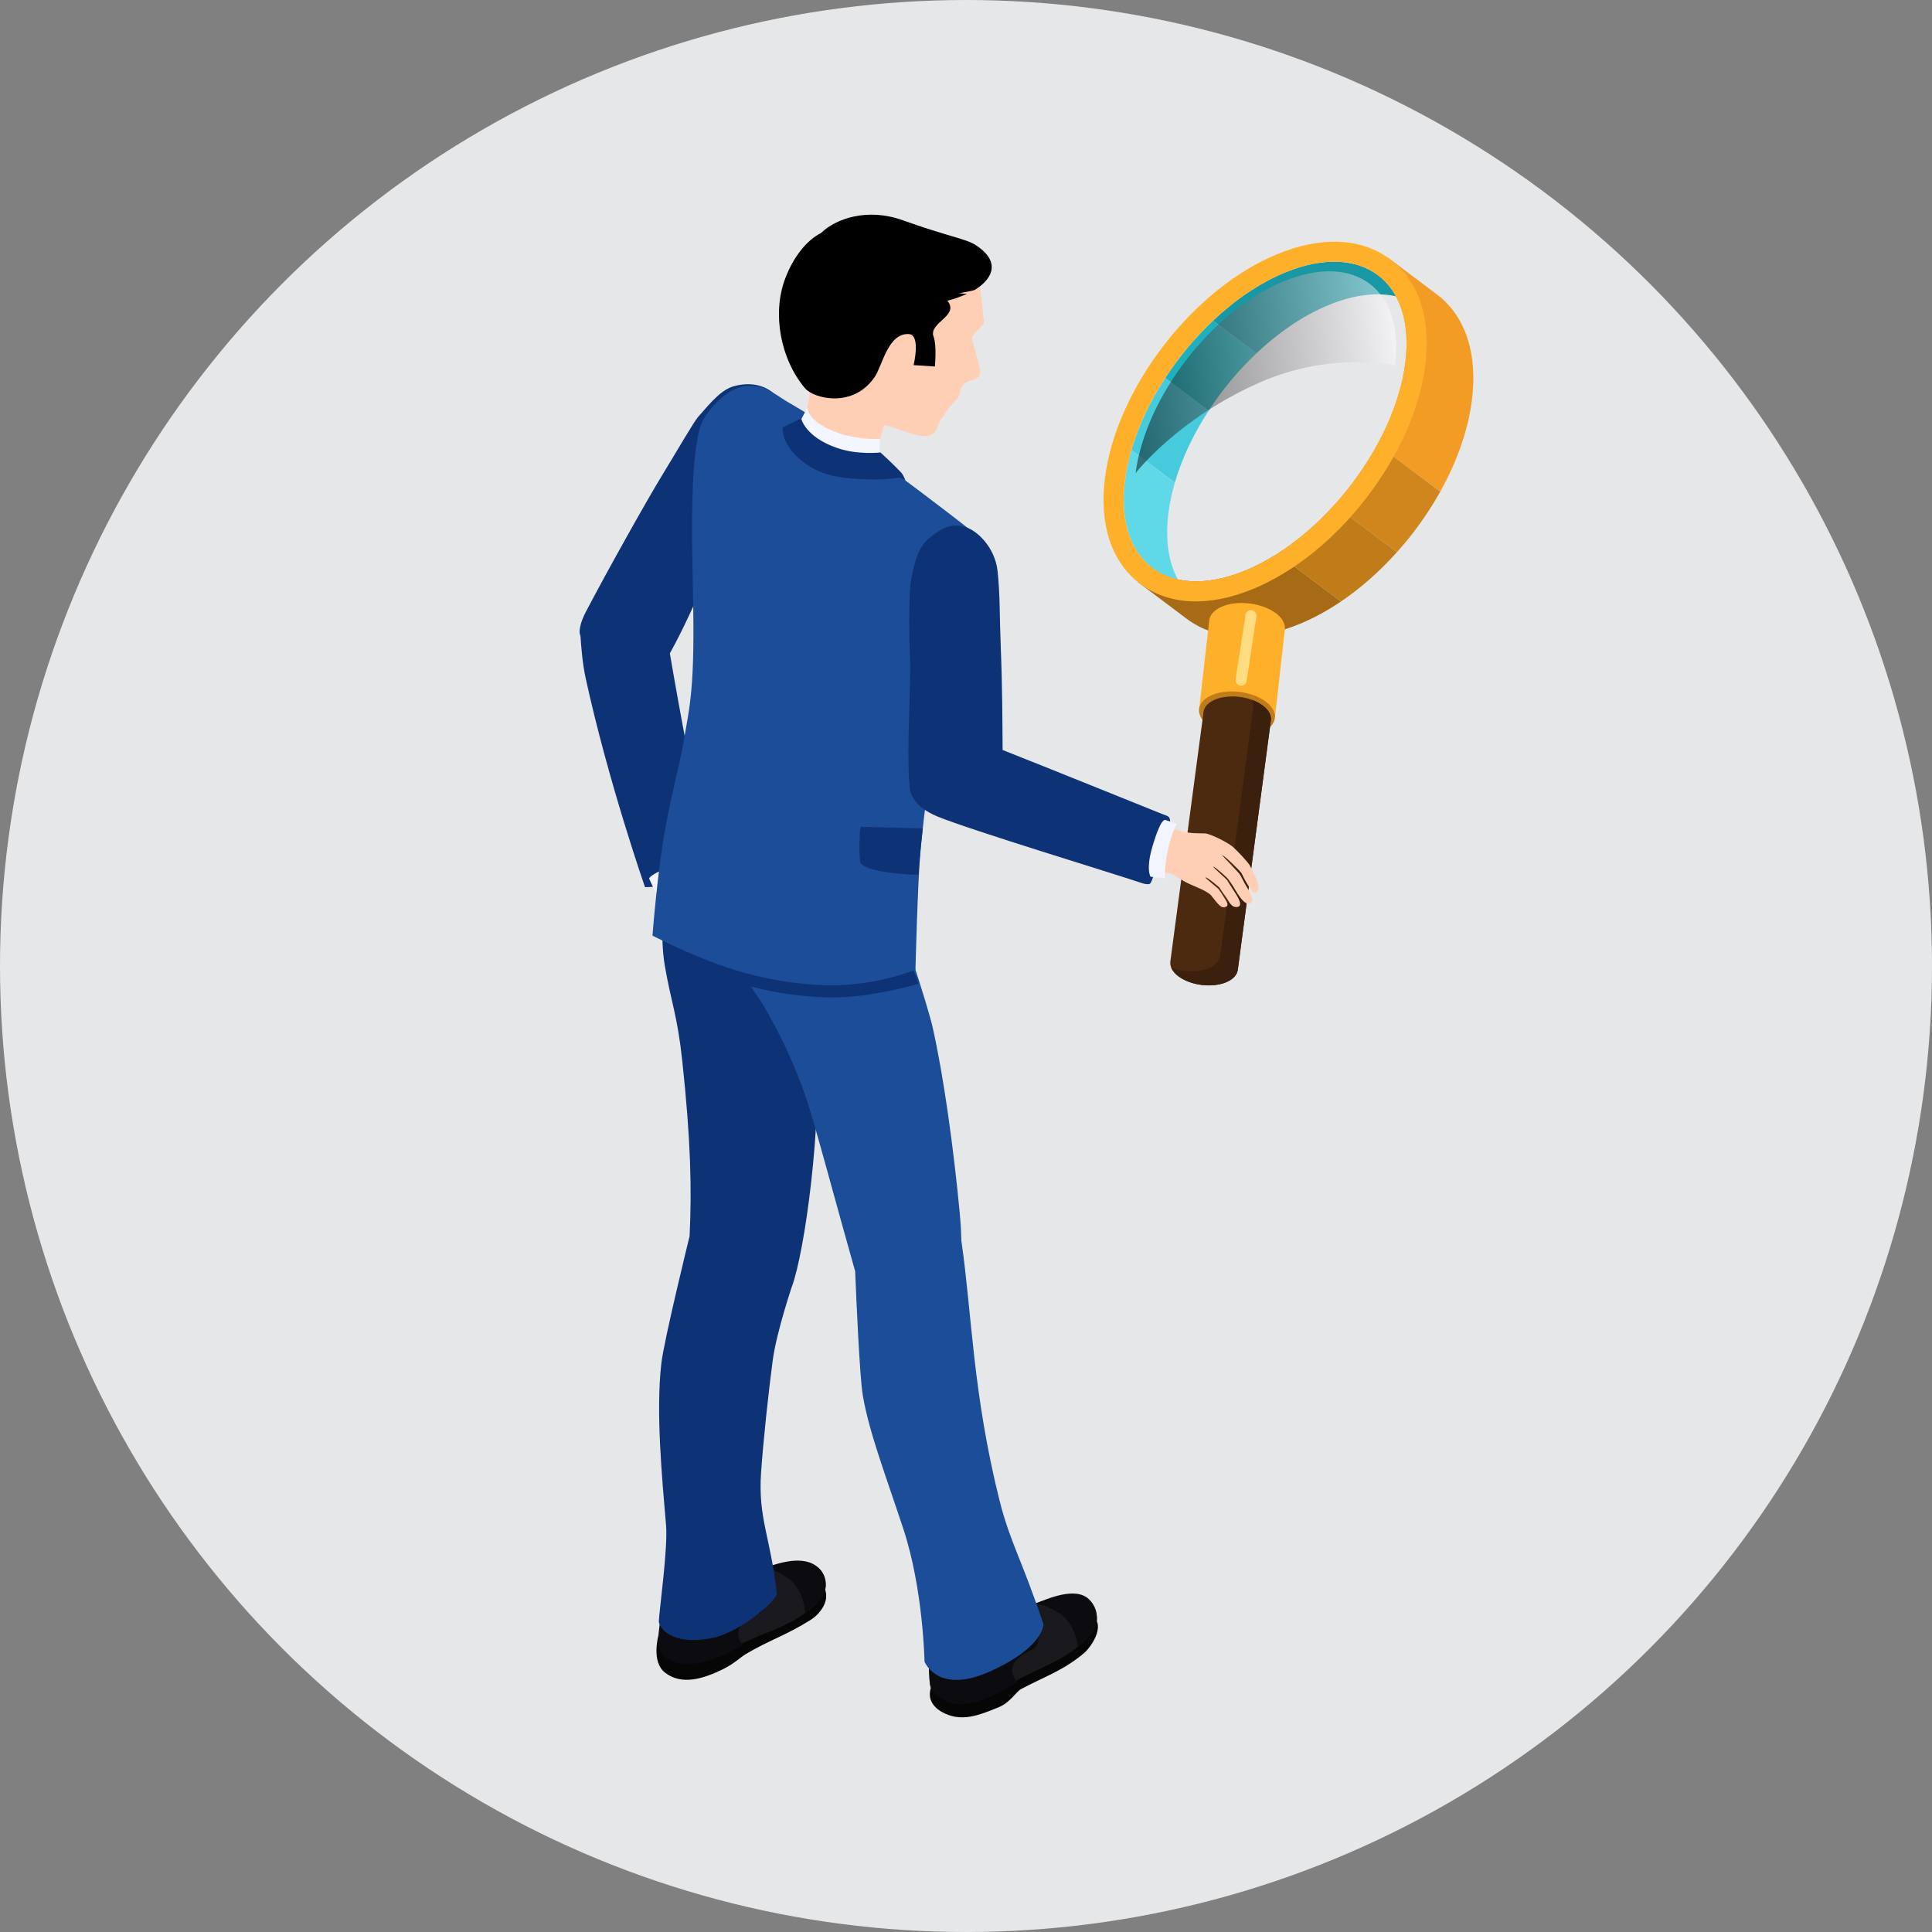 <svg width="180" height="180" viewBox="0 0 180 180" fill="none" xmlns="http://www.w3.org/2000/svg">
<rect x="0" y="0" width="180" height="180" fill="#808080" stroke="none"/>
<circle cx="90" cy="90" r="90" fill="#E6E7E9"/>
<path d="M128.129 25.464C130.327 26.943 131.438 29.876 130.921 33.855C130.597 36.344 129.673 38.936 128.329 41.404L134.184 45.804C135.749 42.997 136.768 40.094 137.125 37.351C137.697 32.961 136.537 29.433 133.857 27.419L129.277 23.977L128.131 25.464H128.129Z" fill="#F29C25"/>
<path d="M124.315 47.053L130.156 51.441C130.673 50.862 131.175 50.26 131.657 49.635C132.611 48.397 133.457 47.112 134.186 45.806L128.332 41.406C127.241 43.41 125.872 45.333 124.317 47.053H124.315Z" fill="#D1861D"/>
<path d="M119.01 51.59L124.934 56.041C126.772 54.797 128.542 53.24 130.153 51.439L124.313 47.051C122.707 48.826 120.904 50.383 119.008 51.59H119.01Z" fill="#C17C1A"/>
<path d="M116.065 53.14C112.318 54.695 109.16 54.419 107.129 52.722L105.983 54.209L110.563 57.651C113.244 59.665 116.996 59.831 121.127 58.114C122.41 57.581 123.688 56.883 124.932 56.041L119.008 51.59C118.046 52.203 117.059 52.728 116.063 53.142L116.065 53.14Z" fill="#A86B15"/>
<path d="M105.413 41.921L109.458 44.961C110.122 42.685 111.213 40.397 112.61 38.255L108.565 35.215C107.17 37.358 106.077 39.648 105.413 41.921Z" fill="#46CBDC"/>
<path d="M104.822 44.692C104.156 49.801 106.177 53.184 109.733 53.983C108.871 52.399 108.534 50.281 108.867 47.732C108.986 46.819 109.188 45.891 109.46 44.962L105.415 41.922C105.143 42.851 104.943 43.779 104.822 44.692Z" fill="#5FD8E7"/>
<path d="M119.677 25.407C117.334 26.38 115.052 27.951 113.003 29.887L117.048 32.927C119.097 30.99 121.38 29.419 123.722 28.447C126.12 27.452 128.277 27.207 130.052 27.605C128.324 24.431 124.486 23.411 119.677 25.407Z" fill="#1897A4"/>
<path d="M108.564 35.212L112.609 38.252C113.872 36.313 115.383 34.499 117.048 32.926L113.003 29.887C111.339 31.46 109.827 33.276 108.564 35.212Z" fill="#1DB0BE"/>
<path d="M118.952 23.696C115.167 25.267 111.429 28.28 108.426 32.177C105.423 36.075 103.48 40.436 102.955 44.459C102.383 48.849 103.543 52.377 106.224 54.391C108.904 56.405 112.654 56.57 116.787 54.854C120.572 53.283 124.311 50.27 127.313 46.373C130.316 42.475 132.259 38.114 132.784 34.091C133.356 29.701 132.196 26.174 129.516 24.159C126.835 22.145 123.083 21.982 118.952 23.696ZM130.919 33.856C129.92 41.515 123.269 50.148 116.062 53.139C108.855 56.131 103.821 52.348 104.82 44.69C105.819 37.031 112.47 28.398 119.677 25.407C126.884 22.415 131.918 26.198 130.919 33.856Z" fill="#FFB02A"/>
<path style="mix-blend-mode:screen" opacity="0.48" d="M119.557 26.226C126.229 23.456 130.888 26.957 129.965 34.048C129.965 34.048 124.002 32.712 117.392 35.623C109.678 39.018 105.803 44.078 105.803 44.078C106.726 36.99 112.885 28.996 119.557 26.226Z" fill="url(#paint0_linear_2599_19105)"/>
<path d="M118.859 57.128C117.585 56.17 115.352 55.892 113.873 56.505C113.06 56.842 112.643 57.381 112.645 57.956L111.718 66.084L118.784 66.838L119.693 58.764C119.707 58.693 119.715 58.619 119.717 58.546V58.54C119.724 58.064 119.442 57.561 118.861 57.124L118.859 57.128Z" fill="#FFB02A"/>
<path d="M117.928 65.367C119.203 66.325 119.038 67.6 117.557 68.215C116.078 68.83 113.845 68.55 112.57 67.592C111.295 66.634 111.461 65.359 112.942 64.744C114.421 64.129 116.654 64.409 117.928 65.367Z" fill="#C17C1A"/>
<path d="M109.034 89.625H109.032L109.036 89.593C109.036 89.593 109.038 89.574 109.04 89.564L112.114 66.47C112.114 65.957 112.482 65.48 113.207 65.177C114.527 64.63 116.517 64.879 117.653 65.733C118.171 66.123 118.421 66.57 118.417 66.993V66.997C118.417 67.063 118.408 67.128 118.394 67.191L115.322 90.355V90.367L115.316 90.394H115.314C115.24 90.839 114.878 91.247 114.235 91.515C112.915 92.062 110.926 91.813 109.79 90.959C109.24 90.547 108.995 90.069 109.032 89.621L109.034 89.625Z" fill="#4B2A10"/>
<path d="M112.601 90.208C113.244 89.941 113.608 89.532 113.679 89.087H113.681L113.685 89.06V89.048L116.76 65.885C116.774 65.821 116.78 65.756 116.78 65.691V65.687C116.78 65.533 116.75 65.376 116.684 65.219C117.044 65.354 117.375 65.525 117.655 65.736C118.173 66.126 118.423 66.573 118.419 66.996V67C118.419 67.065 118.41 67.131 118.396 67.194L115.324 90.358V90.37L115.318 90.396H115.316C115.242 90.842 114.88 91.25 114.237 91.518C112.917 92.065 110.928 91.816 109.792 90.962C109.463 90.715 109.244 90.443 109.128 90.169C110.231 90.58 111.606 90.619 112.601 90.206V90.208Z" fill="#3B210D"/>
<path d="M117.062 57.433L116.139 63.462C116.096 63.737 115.836 63.927 115.557 63.886H115.546C115.266 63.843 115.074 63.586 115.117 63.31L116.041 57.282C116.084 57.006 116.343 56.816 116.623 56.857H116.633C116.913 56.9 117.105 57.157 117.062 57.433Z" fill="#FFDC80"/>
<path d="M72.222 36.781C71.354 35.913 69.994 35.559 68.437 35.964C67.263 36.268 66.356 37.332 65.042 38.84C64.638 39.306 63.146 41.892 61.675 44.302C60.258 46.623 56.66 53.039 54.585 56.996C54.325 57.493 54.129 57.989 54.046 58.43C54.013 58.604 53.996 58.767 54.001 58.919C54.003 58.992 54.031 59.115 54.084 59.272C54.142 60.236 54.274 61.854 54.564 63.178C56.687 72.906 60.096 82.66 60.096 82.66C60.096 82.66 62.744 82.568 63.931 82.241C65.518 81.802 66.499 80.719 66.499 80.719C66.499 80.719 65.614 76.856 65.389 76.07C64.403 72.632 62.409 60.872 62.409 60.872C65.06 56.091 66.684 51.146 68.556 47.659C69.569 45.771 71.301 42.744 72.043 41.369C72.87 39.837 73.087 37.645 72.222 36.781Z" fill="#0D3275"/>
<path d="M63.106 80.886C60.92 81.538 60.894 82.065 60.894 82.065C60.932 82.522 61.114 83.198 61.114 83.198C61.465 83.578 66.268 82.093 65.99 81.378C65.87 80.827 65.631 80.674 65.559 80.626C65.206 80.4 64.393 80.504 63.108 80.888L63.106 80.886Z" fill="#E4E4E4"/>
<path d="M68.752 88.895C68.632 88.359 67.982 86.276 68.096 85.641C68.213 85.726 69.024 86.456 69.093 86.57C69.731 87.602 70.109 87.718 70.713 87.751C71.351 87.785 70.728 87.162 70.233 86.072C70.027 85.612 69.549 84.572 69.195 84.231C68.979 84.019 68.607 83.735 68.147 83.467C67.12 82.664 66.049 82.509 65.576 81.469C65.451 81.195 65.416 81.075 65.4 81.026C65.328 80.807 61 81.849 61.347 82.339C62.136 83.449 61.768 83.969 61.807 84.603C61.886 85.914 62.301 86.593 63.165 88.59C63.435 89.218 64.436 91.295 65.3 91.691C66.164 92.088 67.4 92.553 67.874 92.527C68.773 92.478 69.112 90.511 68.746 88.893L68.752 88.895Z" fill="#FFCFB5"/>
<path d="M62.967 80.613C60.781 81.265 60.469 81.833 60.469 81.833C60.634 82.248 61.114 83.2 61.114 83.2C62.056 82.438 64.785 81.334 65.99 81.379C65.87 80.828 65.745 80.344 65.717 80.266C65.592 79.931 64.254 80.231 62.969 80.613H62.967Z" fill="#F2F4FF"/>
<path d="M91.477 154.632C93.218 153.2 93.706 152.526 96.466 151.355C97.289 151.006 100.374 149.466 101.797 150.556C103.056 151.519 101.579 153.521 101.007 154.007C99.089 155.635 97.322 156.197 95.107 157.379C94.697 157.598 94.1 158.626 93.077 159.046C91.187 159.825 89.512 160.499 87.749 159.496C85.796 158.385 86.824 156.517 87.651 156.029C88.437 155.565 90.098 155.768 91.477 154.632Z" fill="#060606"/>
<path d="M86.657 156.998V152.951H86.667C86.608 152.305 87.511 151.782 88.067 151.453C88.853 150.99 89.693 150.399 91.303 149.615C92.222 149.166 93.411 150.679 96.173 149.509C96.996 149.159 99.754 148.212 101.316 149.1C101.662 149.296 101.829 149.556 101.88 149.844L101.958 149.827C101.958 149.827 102.097 150.154 102.123 150.271C102.285 150.986 102.315 151.748 100.832 153.073C98.957 154.751 97.147 155.263 94.933 156.446C94.522 156.665 92.349 157.913 91.303 158.28C90.606 158.524 89.354 159.057 87.591 158.054C86.925 157.674 86.68 157.318 86.667 156.994H86.661L86.657 156.998Z" fill="#19191E"/>
<path d="M101.504 149.043C102.516 150.075 102.291 151.525 101.635 152.234C101.196 152.708 100.434 153.411 100.428 153.415C100.428 153.415 100.215 151.309 98.749 150.339C97.513 149.519 96.489 149.383 96.489 149.383C97.578 148.978 100.236 147.746 101.504 149.043Z" fill="#0C0C10"/>
<path d="M95.995 150.527C97.006 151.559 97.016 153.332 96.126 153.718C93.096 155.031 94.765 156.702 94.759 156.706C94.759 156.706 90.2 160.024 87.652 158.23C87.468 158.102 86.772 157.656 86.645 156.913C86.449 155.767 86.586 153.475 86.678 152.733C86.792 151.8 91.378 149.583 91.378 149.583C91.764 149.53 94.726 149.23 95.995 150.527Z" fill="#0C0C10"/>
<path d="M66.016 151.013C67.832 149.675 68.355 149.029 71.176 148.008C72.018 147.703 75.458 146.075 76.542 147.495C77.717 149.035 76.201 150.498 75.566 150.898C73.176 152.402 71.672 152.796 69.448 154.128C69.049 154.367 68.365 155.019 67.372 155.507C65.601 156.377 63.526 157.078 61.938 155.819C60.647 154.796 61.352 152.349 61.352 152.349C62.208 152.028 64.58 152.073 66.018 151.011L66.016 151.013Z" fill="#060606"/>
<path d="M61.536 152.948L62.185 148.758C62.185 148.758 64.467 146.691 66.116 145.994C67.059 145.596 68.161 147.169 70.984 146.149C71.825 145.845 74.63 145.046 76.14 146.017C76.473 146.231 76.628 146.499 76.663 146.789L76.74 146.777C76.74 146.777 76.861 147.11 76.881 147.228C77.004 147.949 76.992 148.713 75.437 149.959C73.472 151.532 71.639 151.949 69.362 153.011C68.939 153.207 66.702 154.339 65.636 154.649C64.927 154.854 63.648 155.32 61.942 154.225C61.299 153.81 61.536 152.95 61.536 152.95V152.948Z" fill="#19191E"/>
<path d="M76.257 146.065C77.318 147.048 76.981 148.488 76.288 149.162C75.824 149.612 75.024 150.274 75.017 150.278C75.017 150.278 74.921 148.163 73.51 147.115C72.321 146.231 71.306 146.041 71.306 146.041C72.415 145.696 74.86 144.772 76.255 146.067L76.257 146.065Z" fill="#0C0C10"/>
<path d="M70.751 147.152C71.703 148.236 71.618 150.008 70.706 150.345C67.609 151.495 69.184 153.251 69.178 153.256C69.178 153.256 64.443 156.326 62 154.397C61.824 154.259 61.434 153.977 61.348 153.229C61.215 152.073 61.81 149.458 61.941 148.721C62.106 147.793 66.192 145.961 66.192 145.961C66.582 145.93 69.552 145.787 70.749 147.15L70.751 147.152Z" fill="#0C0C10"/>
<path d="M74.187 85.582C73.628 82.993 69.091 81.388 66.962 81.43C65.683 81.455 63.06 81.279 62.478 82.387C61.849 83.582 61.422 86.991 61.953 90.059C62.531 93.399 63.109 94.592 63.565 98.833C64.359 106.232 64.46 110.798 64.247 115.171C64.231 115.235 61.861 124.869 61.614 127.032C61.099 131.532 61.671 137.628 62.057 142.141C62.235 144.21 61.422 150.042 61.383 151.045C61.363 151.568 62.488 153.423 66.447 152.587C68.976 152.054 72.439 149.078 72.371 148.459C71.799 143.211 70.61 141.481 70.909 137.17C71.111 134.243 71.624 129.461 71.993 126.738C72.351 124.103 73.76 119.919 73.76 119.919C74.962 116.765 76.629 104.733 76.059 96.78C75.617 90.615 75.117 89.894 74.189 85.586L74.187 85.582Z" fill="#0D3275"/>
<path d="M93.132 139.832C90.623 129.791 90.554 122.384 89.569 115.6C89.551 114.891 89.508 113.986 89.412 112.963C88.846 106.969 87.91 100.211 86.891 95.705C86.431 93.679 83.626 84.892 83.069 84.703C81.089 84.03 68.442 84.449 68.442 84.449C68.442 84.449 68.706 89.995 70.118 92.144C70.41 92.59 70.683 92.988 70.949 93.366C70.953 93.372 70.955 93.378 70.959 93.384C72.636 96.226 73.972 98.994 75.129 102.365C75.868 104.518 78.205 113.298 79.674 118.448C79.772 120.856 80.088 128.239 80.383 129.989C80.969 133.464 82.56 137.572 84.172 142.473C86.019 148.087 86.135 154.807 86.135 154.807C86.135 154.807 87.322 157.888 92.125 155.77C97.281 153.496 97.215 151.324 97.215 151.324C95.25 145.417 94.086 143.639 93.134 139.828L93.132 139.832Z" fill="#1C4D99"/>
<path d="M67.984 83.945C71.465 84.654 81.528 86.756 83.843 87.831C84.506 88.615 85.127 90.482 85.587 91.649C84.161 92.067 80.429 93.005 77.148 92.927C75.475 92.889 72.421 92.684 68.73 91.555C68.685 91.393 68.644 91.232 68.597 91.069C68.595 91.06 68.595 91.054 68.593 91.046C68.423 90.588 68.25 90.106 68.07 89.571C67.596 88.162 67.747 85.8 67.982 83.945H67.984Z" fill="#0D3275"/>
<path d="M63.603 69.579C64.267 65.689 64.773 64.347 64.555 54.732C64.441 49.696 64.275 41.039 65.585 38.982C65.585 38.982 66.688 37.147 68.257 36.353C69.11 35.919 69.574 35.881 70.593 35.999C71.486 36.101 72.657 37.025 73.323 37.411C75.314 38.565 79.13 40.947 81.042 42.32C83.169 43.85 88.539 47.878 90.597 49.541C91.41 50.199 91.667 50.331 91.642 51.01C91.647 51.01 91.657 51.01 91.657 51.01C91.657 51.01 91.651 51.036 91.64 51.075C91.636 51.165 91.628 51.261 91.614 51.373C91.61 51.41 91.581 51.441 91.538 51.465C90.423 55.729 88.021 65.579 86.987 70.126C86.683 71.456 86.088 75.621 85.745 79.476C85.496 82.269 85.291 90.34 85.291 90.34C85.291 90.34 81.292 92.054 76.322 91.768C74.697 91.674 70.951 91.429 66.073 89.541C63.245 88.448 60.79 87.169 60.79 87.169C60.79 87.169 61.262 80.908 62.073 76.68C62.706 73.37 63.346 71.084 63.603 69.579Z" fill="#1C4D99"/>
<path d="M85.971 77.186C85.864 78.12 85.764 79.082 85.68 80.024C85.642 80.453 85.605 80.953 85.568 81.493C83.019 81.452 80.253 81.021 80.142 80.277C80.03 79.519 80.05 77.407 80.206 77.035L85.969 77.184L85.971 77.186Z" fill="#0D3275"/>
<path d="M74.789 40.655L75.506 36.32L83.007 37.626L81.436 42.63C81.353 43.094 80.956 43.503 80.272 43.748C78.905 44.238 76.897 43.887 75.788 42.964C75.232 42.502 74.703 41.119 74.787 40.655H74.789Z" fill="#FFCFB5"/>
<path d="M74.075 25.712C72.416 30.196 75.398 39.934 80.195 39.399C83.337 39.047 86.572 42.079 87.349 39.74C87.579 39.045 88.562 37.767 89.083 37.26C89.553 36.803 89.314 36.431 89.677 35.9C90.07 35.328 91.052 35.554 91.287 34.915C91.483 34.392 90.56 31.908 90.554 31.477C90.548 31.13 91.731 30.347 91.683 29.998C91.218 26.474 91.54 23.996 88.266 22.817C83.733 21.187 75.739 21.232 74.077 25.716L74.075 25.712Z" fill="#FFCFB5"/>
<path d="M90.903 22.834C89.984 22.233 88.268 22.017 84.111 20.521C80.82 19.339 77.898 20.356 76.499 21.7C75.104 22.419 73.876 24.006 73.132 26.011C71.933 29.248 72.714 33.473 75.014 36.188C75.806 37.121 79.49 38.098 81.512 35.093C82.201 34.069 82.744 30.987 84.697 31.128C85.798 31.207 85.118 34.018 85.118 34.018L87.101 34.147C87.101 34.147 87.293 32.198 86.979 31.359C86.505 30.104 89.228 29.475 88.378 28.172C88.343 28.119 88.304 28.066 88.268 28.012C88.503 27.955 88.737 27.892 88.964 27.82C89.213 27.743 90.088 27.383 90.088 27.383L89.332 27.318C89.332 27.318 90.654 27.103 90.807 27.012C92.151 26.215 93.538 24.552 90.901 22.832L90.903 22.834Z" fill="black"/>
<path d="M108.897 76.127C108.797 76.008 108.595 75.969 108.225 75.818C105.96 74.903 97.717 71.579 93.411 69.874C93.388 67.255 93.394 64.15 93.237 60.262C93.117 57.257 93.184 55.545 92.945 53.231C92.716 51.015 91.025 49.366 89.832 49.068C88.633 48.77 87.842 49.119 86.59 50.12C85.628 50.888 85.197 52.228 84.858 54.185C84.753 54.79 84.635 57.623 84.778 60.963C84.911 64.084 84.433 69.424 84.735 73.187C84.737 73.68 84.964 75.099 87.348 76.074C90.563 77.387 103.406 81.273 106.448 82.296C106.634 82.357 106.993 82.429 107.134 82.335C107.263 82.249 107.379 81.832 107.449 81.661C107.67 81.123 108.117 80.507 108.372 79.254C108.65 77.89 108.963 77.344 109.016 76.597C109.03 76.386 108.981 76.225 108.897 76.127Z" fill="#0D3275"/>
<path d="M107.605 78.919C106.965 81.084 107.345 81.364 107.345 81.364C107.789 81.452 108.557 81.799 108.557 81.799C109.204 81.528 110.346 77.019 109.668 76.768C109.133 76.57 108.853 76.641 108.771 76.625C108.42 76.547 107.981 77.644 107.607 78.917L107.605 78.919Z" fill="#E4E4E4"/>
<path d="M114.854 78.893C114.472 78.554 112.942 77.745 112.307 77.649C111.167 77.626 110.615 77.645 109.574 77.302C109.275 77.204 108.714 77.052 108.661 77.036C108.434 76.96 107.122 81.389 107.747 81.33C109.435 81.167 109.273 81.635 110.818 82.358C111.377 82.619 112.519 83.017 112.875 83.469C113.59 84.378 113.798 84.668 114.233 84.47C114.548 84.327 114.231 83.922 114.007 83.546C113.827 83.248 113.7 83.07 113.531 82.832C113.463 82.736 112.233 81.779 112.311 81.749C112.452 81.69 113.547 82.615 113.6 82.684C113.759 82.899 113.898 83.156 114.135 83.461C114.511 83.947 114.685 84.59 115.279 84.499C115.996 84.39 115.034 83.156 114.726 82.635C114.509 82.27 114.433 82.198 114.335 82.006C114.295 81.927 112.95 80.756 113.038 80.74C113.171 80.717 114.36 81.792 114.419 81.886C114.562 82.115 114.734 82.313 114.975 82.721C115.373 83.399 115.91 84.302 116.407 84.176C117.028 84.018 116.411 83.04 116.002 82.366C115.839 82.098 115.675 81.696 115.479 81.416C115.375 81.269 113.847 79.698 113.874 79.69C114.041 79.637 115.569 81.199 115.637 81.302C115.765 81.502 115.861 81.778 116.104 82.188C116.599 83.026 116.699 83.167 116.952 83.136C117.212 83.103 117.455 82.811 117.026 81.81C116.887 81.489 116.658 81.024 116.462 80.664C116.25 80.278 115.197 79.195 114.858 78.891L114.854 78.893Z" fill="#FFCFB5"/>
<path d="M107.371 78.862C106.734 81.027 107.194 81.679 107.194 81.679C107.637 81.767 108.558 81.801 108.558 81.801C108.423 80.606 108.975 77.746 109.669 76.77C109.134 76.572 108.656 76.412 108.574 76.394C108.223 76.316 107.747 77.589 107.373 78.862H107.371Z" fill="#F2F4FF"/>
<path d="M79.814 43.475C80.93 43.583 81.598 43.301 81.933 43.075L81.974 40.891C81.974 40.891 80.076 41.013 78.188 40.374C75.122 39.334 75.234 37.949 75.234 37.949L73.862 40.578C73.811 41.001 75.198 41.814 76.064 42.396C76.824 42.907 78.313 43.33 79.812 43.477L79.814 43.475Z" fill="#F4F6FF"/>
<path d="M79.72 44.608C80.756 44.676 81.898 44.749 83.759 44.508C83.914 44.488 84.127 44.633 84.368 44.77C84.368 44.77 84.159 44.239 83.965 44.028C83.271 43.286 82.033 42.155 82.033 42.155C82.033 42.155 79.941 42.398 78.053 41.758C74.987 40.719 74.646 38.984 74.646 38.984L72.934 39.814C72.855 40.465 73.206 41.818 74.885 43.074C75.913 43.844 77.144 44.441 79.72 44.606V44.608Z" fill="#0D3275"/>
<defs>
<linearGradient id="paint0_linear_2599_19105" x1="130.217" y1="32.597" x2="104.734" y2="35.965" gradientUnits="userSpaceOnUse">
<stop stop-color="white"/>
<stop offset="0.97"/>
</linearGradient>
</defs>
</svg>
